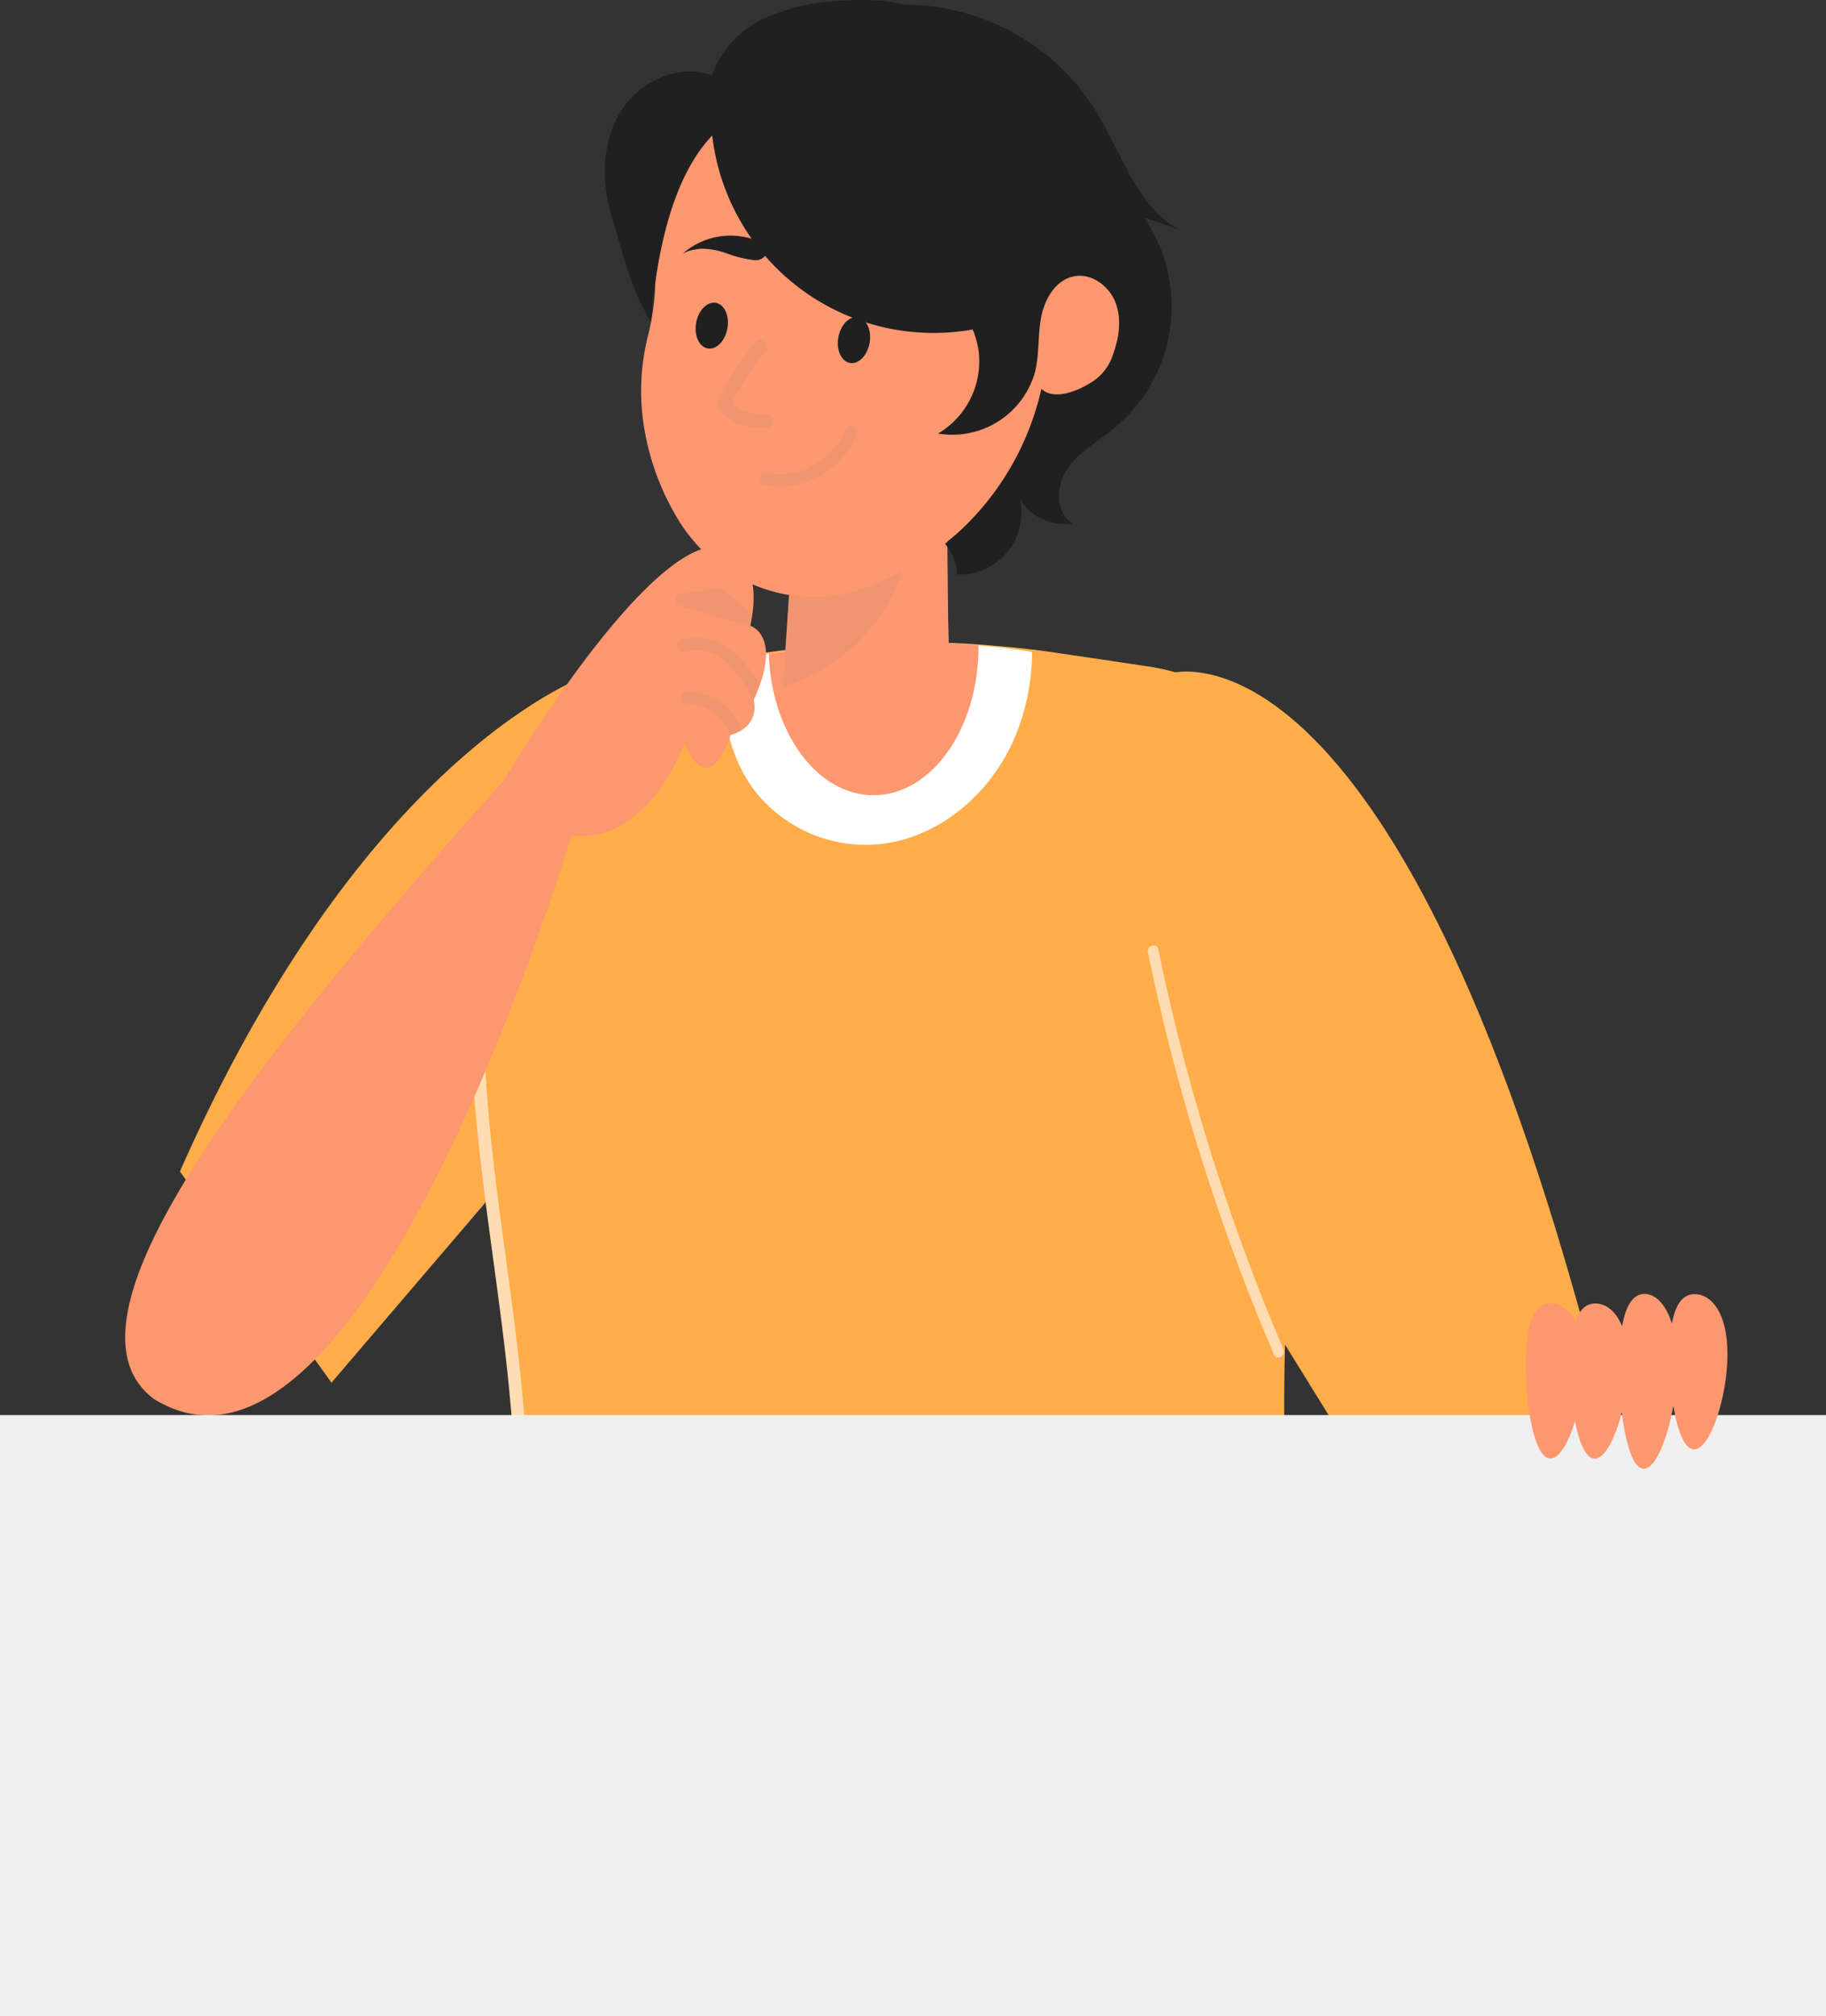 <svg xmlns="http://www.w3.org/2000/svg" width="305.442" height="337.085" viewBox="0 0 305.442 337.085">
  <rect x="0" y="0" width="305.442" height="337.085" fill="#333333" stroke="none"/>
  <g id="Group_146" data-name="Group 146" transform="translate(-527.069 -53.21)">
    <g id="Group_144" data-name="Group 144" transform="translate(548.009 53.21)">
      <g id="Group_140" data-name="Group 140" transform="translate(174.155 112.291)">
        <path id="Path_79" data-name="Path 79" d="M715.373,272.729a30.273,30.273,0,0,1-25.616,14.118h-.91l-11.5-26.234-2.911-6.677-13.517-30.946-1.092-2.529L658.738,218l-22.4-51.341-2.019-51.486-.018-.018c5.913.055,11.553,2.383,16.956,6.659,8.86,6.986,17.1,19.248,24.87,35.422.018.018.018.036.036.055,9.788,20.431,18.848,47.12,27.508,77.412C706.422,244.348,711.262,259.194,715.373,272.729Z" transform="translate(-634.305 -114.745)" fill="#ca7253"/>
        <path id="Path_80" data-name="Path 80" d="M634.312,115.36s37.78-13.9,71.866,116.7c0,0-22.863,27.11-36.049,21.217l-33.754-54.523Z" transform="translate(-634.299 -114.931)" fill="#ffad4a"/>
      </g>
      <path id="Path_81" data-name="Path 81" d="M718.172,160.085c-1.51,5.422-2.893,10.934-4.112,16.519-.637,2.82-1.237,5.64-1.783,8.46-1.819,9.042-3.293,18.157-4.494,27.053-2.256,16.538-1.528,46.119.327,77.139H575.5c1.092-13.59,2.038-26.98,2.074-40.061,0-2.8-.036-5.567-.109-8.314-.164-5.549-.528-11.043-1.128-16.465-.055-.382-.091-.764-.145-1.164-1.51-13.463-3.238-26.071-5.039-37.387-2.42-15.628,1.383-32.42,5.876-45.483a160.176,160.176,0,0,1,6.779-16.543,12.787,12.787,0,0,1,10.377-7.254h0l5.331-.473,4.184-.382,1.947-.164.364-.036,4.749-.437.527-.073,4.148-.528,7.532-.946,7.35-.91,4.6-.237.71-.018c2.583-.109,5.185-.164,7.75-.164,2.292,0,4.6.055,6.9.146,2.62.091,5.24.255,7.841.491,2.274.182,4.53.418,6.8.691.036,0,.055,0,.073.018.364.055.764.109,1.128.146h.018c.127.018,1.182.164,2.874.418,3.257.473,8.915,1.31,14.827,2.2a33.348,33.348,0,0,1,27.18,24.27,106.39,106.39,0,0,0,6.113,17.393C717.445,158.666,717.808,159.375,718.172,160.085Z" transform="translate(-512.507 -4.863)" fill="#ffad4a"/>
      <path id="Path_82" data-name="Path 82" d="M612.329,115.159S575,127.2,543.61,198.329l25.354,35.315,64.691-75.656Z" transform="translate(-534.457 -2.454)" fill="#ffad4a"/>
      <path id="Path_83" data-name="Path 83" d="M645.417,113.858a37.083,37.083,0,0,1-3.289,15.206c-3.842,8.305-11.334,14.862-20.007,16.61a23.563,23.563,0,0,1-23.551-9.195c-4.246-6.056-5.294-13.754-5.234-21.388l.3-.031,3.9-.375.433-.064,3.409-.451,6.191-.813,6.04-.78,3.784-.2.582-.016c2.123-.093,4.263-.14,6.371-.14,1.883,0,3.782.047,5.667.124,2.152.078,4.306.22,6.444.422,1.868.156,3.724.358,5.593.593.029,0,.045,0,.06.016.3.047.628.093.928.124h.015C643.16,113.514,644.027,113.64,645.417,113.858Z" transform="translate(-493.718 -4.863)" fill="#fff"/>
      <path id="Path_84" data-name="Path 84" d="M632.83,112.762v.264c0,13.694-7.858,24.8-17.556,24.8-9.433,0-17.109-10.494-17.516-23.658l6.186-.808,6.044-.793,3.782-.189.59-.031c2.123-.087,4.261-.131,6.369-.131,1.883,0,3.781.044,5.665.116C628.543,112.426,630.694,112.557,632.83,112.762Z" transform="translate(-490.094 -4.862)" fill="#fd976f"/>
      <path id="Path_85" data-name="Path 85" d="M626.869,129.76a15.312,15.312,0,0,1-8.145,13.652,14.847,14.847,0,0,1-4.1,1.412,13.268,13.268,0,0,1-15.573-13.745v-.231l.045-.324.024-.626.3-4.05.671-10.2a3.2,3.2,0,0,1,1.712-2.591l9.071-4.674,6.133-3.911,9.231-5.9.417-.231-.162,2.5L626.707,120l.116,4.581Z" transform="translate(-489.041 -16.237)" fill="#fd976f"/>
      <path id="Path_86" data-name="Path 86" d="M620.291,100.766c.369,12.7-8.447,24.39-21.242,28.323v-.231l.045-.324.024-.626.3-4.05.671-10.2a3.2,3.2,0,0,1,1.712-2.591l9.071-4.674,6.133-3.912Z" transform="translate(-489.035 -14.247)" fill="#e69372" opacity="0.5" style="mix-blend-mode: multiply;isolation: isolate"/>
      <path id="Path_87" data-name="Path 87" d="M666.127,104.394s-.81-12.755-10.676-7.987c0,0,6.89-25.128-7.679-32.476,0,0-20.222-16.223-42.124-1.141a35.991,35.991,0,0,0-9.271,9.56c-3.566,5.26-8.251,13.625-8.1,21.084A41.194,41.194,0,0,1,587.18,106.7a37.685,37.685,0,0,0-.548,16.057,42.916,42.916,0,0,0,6.022,15.446c6.531,10.053,19.052,14.793,30.375,10.856,5.685-1.976,12.426-5.807,20.005-12.777a43.668,43.668,0,0,0,11.411-19.394S666.936,117.149,666.127,104.394Z" transform="translate(-499.714 -50.62)" fill="#fd976f"/>
      <path id="Path_88" data-name="Path 88" d="M602.093,56.71a37.589,37.589,0,0,1,46.96,14.924c4.217,6.9,6.659,15.644,13.729,19.572l-5.8-2a26.353,26.353,0,0,1-5.061,35.278c-2.658,2.176-5.8,3.891-7.752,6.717s-2.1,7.359.824,9.162a8.925,8.925,0,0,1-8.753-3.922A10.362,10.362,0,0,1,625.722,148.9a8.81,8.81,0,0,0-2.041-5.13A46.35,46.35,0,0,0,639.8,117.837c1.879,1.881,5.54.617,7.814-.759a8.465,8.465,0,0,0,4.194-5.065c1.01-2.78,1.446-5.918.357-8.667s-4.046-4.883-6.944-4.3c-3.027.608-4.874,3.775-5.456,6.808s-.3,6.2-1.033,9.195a14.38,14.38,0,0,1-16.219,10.281,14.027,14.027,0,0,0,6.757-13.994c-.828-5.3-4.619-9.571-8.1-13.658-7.563-8.887-14.565-18.844-16.647-30.33" transform="translate(-486.541 -52.838)" fill="#202020"/>
      <path id="Path_89" data-name="Path 89" d="M611.24,92.982a12.052,12.052,0,0,1-13.177,7.274c-1.306-.222-1.566,1.821-.262,2.043a14.127,14.127,0,0,0,15.339-8.522A1.03,1.03,0,0,0,611.24,92.982Z" transform="translate(-490.761 -21.126)" fill="#e69372" opacity="0.5" style="mix-blend-mode: multiply;isolation: isolate"/>
      <path id="Path_90" data-name="Path 90" d="M609.431,86.564c-.335,2.114-1.783,3.662-3.237,3.464s-2.358-2.072-2.023-4.186,1.783-3.664,3.236-3.466S609.766,84.45,609.431,86.564Z" transform="translate(-484.895 -29.328)" fill="#202020"/>
      <path id="Path_91" data-name="Path 91" d="M596.359,85.228c-.335,2.114-1.785,3.664-3.237,3.464s-2.36-2.072-2.025-4.184,1.785-3.664,3.238-3.466S596.694,83.116,596.359,85.228Z" transform="translate(-495.607 -30.421)" fill="#202020"/>
      <path id="Path_92" data-name="Path 92" d="M615.434,85.172l.018-.011a1.015,1.015,0,0,1,.326-.02,12.151,12.151,0,0,0-8.1-8.425,3.608,3.608,0,0,0-1.9-.153,1.55,1.55,0,0,0-1.215,1.328,2.1,2.1,0,0,0,1.193,1.657,18.873,18.873,0,0,0,4.092,1.687,12.89,12.89,0,0,1,3.981,1.9A5.555,5.555,0,0,1,615.434,85.172Z" transform="translate(-484.514 -34.135)" fill="#0e0900"/>
      <path id="Path_93" data-name="Path 93" d="M603.387,76.523a3.628,3.628,0,0,0-1.621-1,12.123,12.123,0,0,0-11.933,2.38,5.966,5.966,0,0,1,1.861-.673c.04-.005.074,0,.113,0a6.1,6.1,0,0,1,1.2-.171,12.859,12.859,0,0,1,4.334.826,18.926,18.926,0,0,0,4.3,1.062,2.092,2.092,0,0,0,1.943-.628A1.546,1.546,0,0,0,603.387,76.523Z" transform="translate(-496.586 -35.475)" fill="#202020"/>
      <path id="Path_94" data-name="Path 94" d="M601.18,96.857a7.852,7.852,0,0,1-3.842-.586,6.426,6.426,0,0,1-1.657-1c-.084-.073-.273-.235-.3-.353.022.1.031,0,.042-.051a4.02,4.02,0,0,1,.527-.99,52.441,52.441,0,0,1,5.043-7.43,1.192,1.192,0,0,0,0-1.636,1.166,1.166,0,0,0-1.637,0c-1.192,1.465-2.321,2.98-3.364,4.556q-.742,1.122-1.426,2.276a14.091,14.091,0,0,0-1.337,2.511c-.659,1.938,1.232,3.3,2.755,4.033a10.013,10.013,0,0,0,5.2.988,1.187,1.187,0,0,0,1.157-1.157A1.167,1.167,0,0,0,601.18,96.857Z" transform="translate(-493.913 -27.597)" fill="#e69372" opacity="0.5" style="mix-blend-mode: multiply;isolation: isolate"/>
      <g id="Group_142" data-name="Group 142" transform="translate(57.825 135.177)">
        <g id="Group_141" data-name="Group 141">
          <path id="Path_95" data-name="Path 95" d="M572.654,155.812a100.74,100.74,0,0,1,4.626-26.984c.429-1.319-1.645-1.883-2.072-.571-10.539,32.371-1.017,66.294,1.8,99.065a158.26,158.26,0,0,1,.133,28.856c-.135,1.375,2.016,1.366,2.149,0C582.565,222.473,571.224,189.487,572.654,155.812Z" transform="translate(-570.363 -127.511)" fill="#ffdcb1" style="mix-blend-mode: multiply;isolation: isolate"/>
        </g>
        <path id="Path_96" data-name="Path 96" d="M655.294,207.616a350.542,350.542,0,0,1-17.471-51.794q-1.891-7.494-3.451-15.064c-.237-1.146-1.99-.66-1.754.484a352.153,352.153,0,0,0,15.328,52.935q2.732,7.243,5.778,14.358C654.18,209.609,655.749,208.683,655.294,207.616Z" transform="translate(-519.375 -117.194)" fill="#ffdcb1" style="mix-blend-mode: multiply;isolation: isolate"/>
      </g>
      <g id="Group_143" data-name="Group 143" transform="translate(0 91.401)">
        <path id="Path_97" data-name="Path 97" d="M543.346,245.94c35.291,21.955,69.883-94.186,69.883-94.186,12.85,1.626,18.935-15.428,18.935-15.428,3.824,9.129,7.057.486,7.607-1.163v-.02a1.887,1.887,0,0,0,.086-.233,6.855,6.855,0,0,0,1.817-.76,4.442,4.442,0,0,0,2.07-4.861v-.02a1.268,1.268,0,0,0-.042-.191c.4-.866.719-1.67.993-2.409,2.62-7.164-.211-9.318-1.226-9.848,0,0,0,.022-.02,0-.191-.084-.318-.126-.318-.126.149-.7.275-1.354.36-1.987,1.268-8.813-3.635-10.652-3.635-10.652-11.433-6.3-37.847,38.335-37.847,38.335C559.3,190.171,525.786,232.669,543.346,245.94Z" transform="translate(-538.579 -103.449)" fill="#fd976f"/>
        <path id="Path_98" data-name="Path 98" d="M590.72,118.871a7.391,7.391,0,0,1,7.163,5.369,1.873,1.873,0,0,0,.086-.233,6.854,6.854,0,0,0,1.817-.76,9.487,9.487,0,0,0-9.066-6.488A1.057,1.057,0,0,0,590.72,118.871Z" transform="translate(-496.691 -92.545)" fill="#e69372" opacity="0.5" style="mix-blend-mode: multiply;isolation: isolate"/>
        <path id="Path_99" data-name="Path 99" d="M590.606,114.2a7.286,7.286,0,0,1,6.89,1.712,22.844,22.844,0,0,1,4.69,6.529,1.275,1.275,0,0,0-.042-.191c.4-.866.719-1.67.993-2.409a19.075,19.075,0,0,0-4.628-5.811c-2.367-1.839-5.558-2.853-8.474-1.859C588.747,112.594,589.3,114.645,590.606,114.2Z" transform="translate(-497.021 -96.622)" fill="#e69372" opacity="0.5" style="mix-blend-mode: multiply;isolation: isolate"/>
        <path id="Path_100" data-name="Path 100" d="M589.939,110.231l11.6,3.466a.823.823,0,0,0,.446.02c-.191-.084-.318-.126-.318-.126.149-.7.275-1.354.36-1.987-.76-.36-4.819-4.608-5.918-4.354a48.2,48.2,0,0,1-5.894.908A1.058,1.058,0,0,0,589.939,110.231Z" transform="translate(-497.114 -100.344)" fill="#e69372" opacity="0.5" style="mix-blend-mode: multiply;isolation: isolate"/>
      </g>
      <path id="Path_101" data-name="Path 101" d="M585.159,72.127c3.076-5.185,9.762-8.405,15.419-6.324a16.656,16.656,0,0,1,8.667-9.448,33.75,33.75,0,0,1,12.735-3.009c4.774-.335,9.71-.156,14.127,1.687,5.405,2.254,9.55,6.806,12.7,11.742a54.207,54.207,0,0,1,8.234,23.913c.306,3.213.357,6.575,1.867,9.426a16.373,16.373,0,0,1-12.26,1.3,9.008,9.008,0,0,0,4.23,5.047,37.266,37.266,0,0,1-50.235-30.6c-7.45,7.8-9.52,22.226-10.237,31.136-3.282-5.06-4.741-11.585-6.51-17.349S582.085,77.312,585.159,72.127Z" transform="translate(-502.444 -53.21)" fill="#202020"/>
    </g>
    <rect id="Rectangle_77" data-name="Rectangle 77" width="305.442" height="100.478" transform="translate(832.511 390.295) rotate(180)" fill="#efefef"/>
    <g id="Group_145" data-name="Group 145" transform="translate(782.283 269.557)">
      <path id="Path_102" data-name="Path 102" d="M691.8,177.088c.622-3.413,1.932-4.932,3.833-4.923,2.682.013,5.494,2.982,5.462,10.15s-2.9,15.821-5.583,15.808c-1.623-.007-2.8-3.195-3.475-7.3-1,5.713-3.018,10.548-4.943,10.539-1.8-.009-3.049-4.241-3.671-9.459-1.081,4.343-2.845,7.787-4.537,7.779-1.486-.007-2.6-2.674-3.295-6.266-1.086,3.584-2.627,6.238-4.112,6.231-2.682-.013-4.161-8.685-4.128-15.853s1.568-10.117,4.25-10.1c1.492.007,3.009.973,4.07,3.027.72-2.047,1.841-3,3.335-2.993,1.679.007,3.409,1.177,4.461,3.81.651-3.659,1.932-5.422,3.764-5.412C688.978,172.134,690.768,173.748,691.8,177.088Z" transform="translate(-667.35 -172.127)" fill="#fd976f"/>
    </g>
  </g>
</svg>
